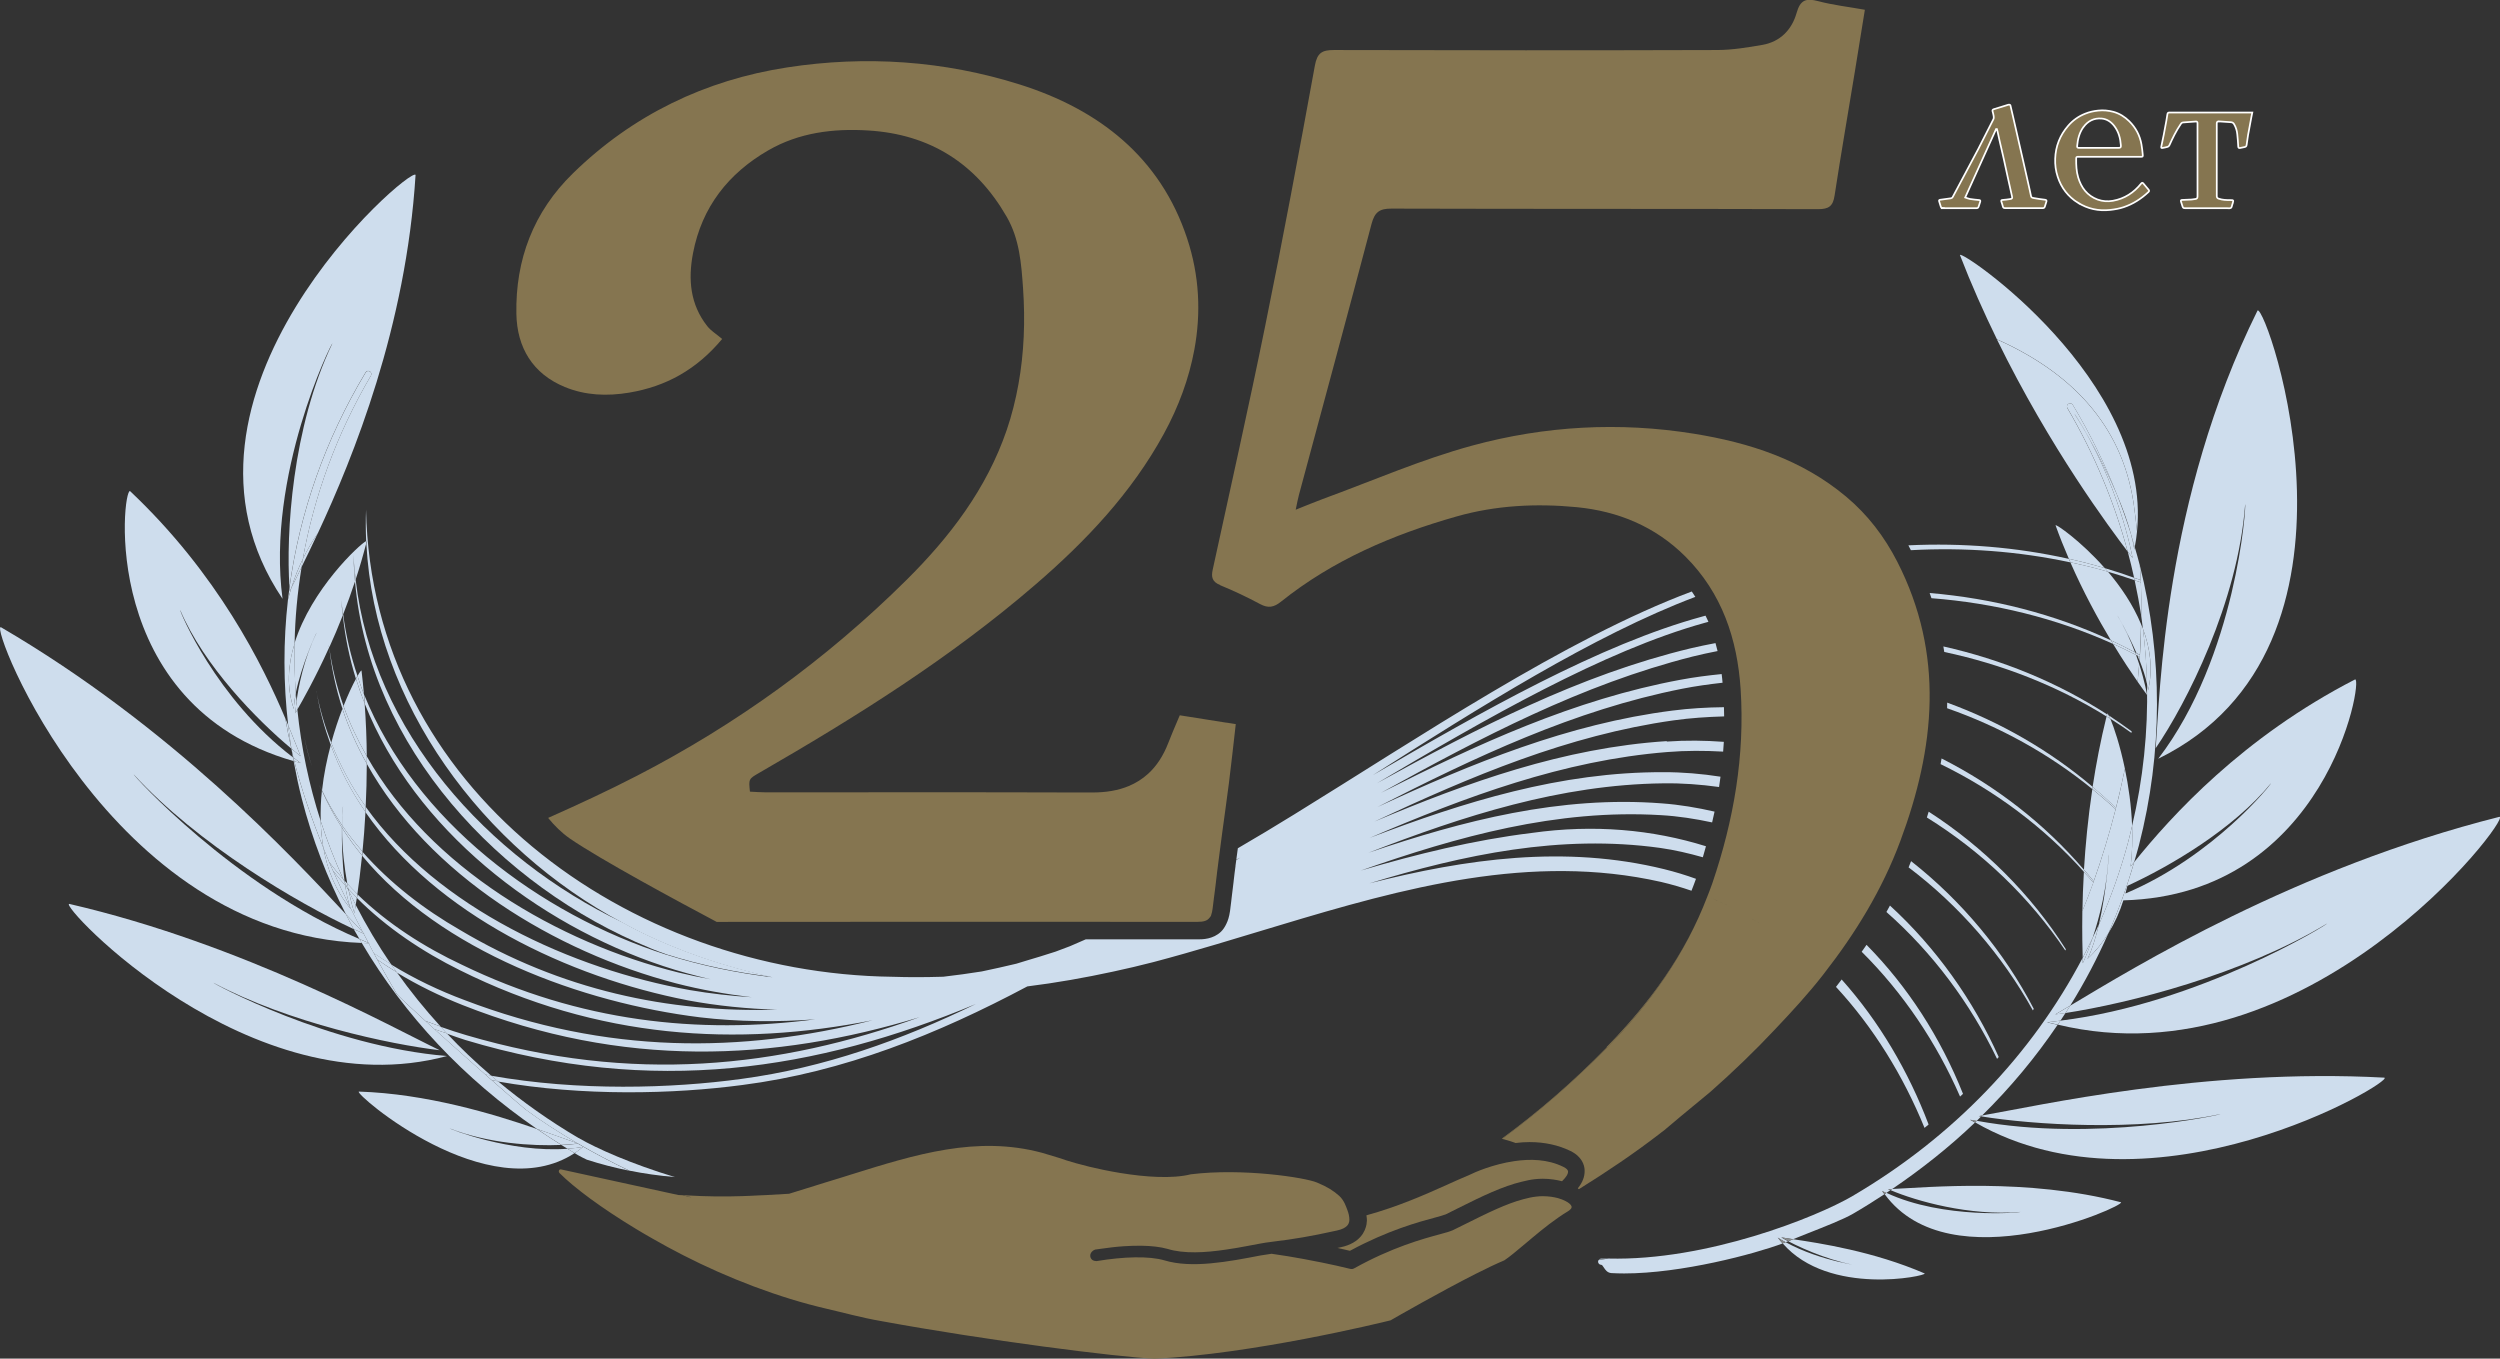<?xml version="1.0" encoding="UTF-8"?>
<svg id="_Слой_2" data-name="Слой 2" xmlns="http://www.w3.org/2000/svg" viewBox="0 0 360.83 196.09">
  <rect x="0" y="0" width="360.83" height="196.09" fill="#333333" stroke="none"/>
  <defs>
    <style>
      .cls-1 {
        stroke: #fff;
        stroke-miterlimit: 10;
        stroke-width: .25px;
      }

      .cls-1, .cls-2 {
        fill: #857550;
      }

      .cls-3 {
        fill: #898c8e;
      }

      .cls-4 {
        fill: #97a3ae;
      }

      .cls-5 {
        fill: #cedded;
      }

      .cls-6 {
        fill: #857550;
      }
    </style>
  </defs>
  <g id="_Слой_2-2" data-name=" Слой 2">
    <g>
      <path class="cls-5" d="M81.01,165.25c.3.19.6.37.9.55.76-.06,1.52-.14,2.26-.28-.4.33-.81.63-1.23.91.17.1.32.2.49.3.35.2.78.42,1.27.65,1.99.64,4.03,1.17,6.11,1.59-2.55-1.22-5.02-2.52-7.39-3.9-.67.09-1.5.15-2.41.19Z"/>
      <path class="cls-5" d="M42.28,109.3s.05.04.08.06c-.1-.39-.19-.78-.28-1.17.06.37.13.74.2,1.12Z"/>
      <path class="cls-5" d="M75.89,160.17c-.28-.21-2.3-1.96-4.9-4.25-.31-.27-.62-.55-.94-.83-2.36-2.09-5.05-4.48-7.37-6.57-.45-.4-.88-.79-1.29-1.17-2.29-2.08-3.99-3.67-4.15-3.94-.98-1.66-1.91-3.3-2.8-4.92-.18-.32-.33-.62-.5-.94-.26-.48-.48-.93-.73-1.41-.34,0-.66-.04-1-.05,6.19,10.48,14.75,19.61,25.27,26.84,2.64.91,4.7,1.7,5.91,2.1-2.61-1.52-5.13-3.13-7.5-4.87Z"/>
      <path class="cls-5" d="M51.05,134.1c.27.48.55.96.83,1.43.43.18.86.38,1.3.56-.24-.45-.46-.89-.7-1.34-.45-.2-.93-.41-1.43-.65Z"/>
      <path class="cls-5" d="M50.55,130.99c.02.05.03.11.05.17-2.17-2.6-3.35-5.62-3.92-8.77-1.78-4.38-3.2-8.56-4.2-12.51-.03,0-.07-.02-.1-.03.34,1.82.71,3.63,1.18,5.44,1.5,5.82,3.65,11.39,6.37,16.67.99,1.06,1.81,1.94,2.48,2.64-.63-1.21-1.27-2.43-1.85-3.61Z"/>
      <path class="cls-5" d="M41.82,85.32c-.01-.17-.02-.37-.03-.56-.08.6-.16,1.21-.23,1.81.15-.59.32-1.17.5-1.74-.08.16-.17.35-.24.49Z"/>
      <path class="cls-4" d="M99.05,172.51c-.18-.01-.35,0-.54-.02h0c.19.01.36.01.54.02h0Z"/>
      <path class="cls-2" d="M99.06,172.52c-.18-.01-.36-.01-.54-.02.42.11.86.22,1.3.33-.26-.1-.5-.21-.76-.31Z"/>
      <path class="cls-5" d="M57.27,140.33c-.96-.58-1.91-1.19-2.83-1.84.89,1.62,1.83,3.26,2.8,4.92.16.27,1.85,1.85,4.15,3.94.73.28,1.46.54,2.19.8-2.28-2.5-4.38-5.11-6.31-7.82Z"/>
      <path class="cls-5" d="M64.49,149.15c-.6-.21-1.2-.39-1.81-.62,2.32,2.09,5.01,4.48,7.37,6.57.27.05.55.08.82.13-2.25-1.93-4.39-3.96-6.38-6.08Z"/>
      <path class="cls-5" d="M41.6,104.68c.8,1.94,1.39,3.49,1.79,4.47-.4-.31-.87-.71-1.33-1.09,0,.04.01.08.02.12.09.39.18.78.28,1.17.35.26.69.54,1.05.79-.32-.08-.61-.18-.93-.27,1.01,3.95,2.42,8.12,4.2,12.51-.23-1.28-.36-2.57-.39-3.87-1.69-5.23-2.81-10.62-3.37-16.08-.17.3-.28.49-.29.53,0,0,.04-.67.18-1.73-.03-.39-.08-.78-.11-1.16-.16.8-.27,1.58-.29,2.26-1.1-3.18-.83-6.42.11-9.46.07-3.67.41-7.34,1.01-11.01-.59,1.19-1.07,2.17-1.47,2.98-.18.57-.35,1.15-.5,1.74-.68,6-.67,12.07.04,18.11Z"/>
      <path class="cls-5" d="M51.34,130.6c-.11.71-.19,1.16-.18,1.23,0,.02-.4-1.22-.82-3.22-.08-.17-.15-.33-.23-.5-.1-.11-.2-.21-.29-.32.18,1.17.41,2.26.73,3.2.58,1.18,1.22,2.4,1.85,3.61.06.06.13.14.19.2-.04-.02-.08-.03-.11-.05.23.45.46.89.7,1.34.05.02.11.05.16.07-.04,0-.08,0-.13,0,.25.47.47.93.73,1.41.81.57,1.66,1.1,2.51,1.62-1.89-2.76-3.59-5.63-5.1-8.57Z"/>
      <path class="cls-5" d="M308.1,83.75c-.03-.12-.05-.24-.08-.36-1.4-.51-2.81-.97-4.23-1.39.15.17.31.34.46.52,1.3.38,2.58.79,3.85,1.23Z"/>
      <path class="cls-5" d="M298.82,81.17c-.08-.17-.15-.34-.23-.51-7.55-1.69-15.36-2.32-23.15-1.95l.36.7c7.74-.42,15.5.15,23.02,1.76Z"/>
      <path class="cls-5" d="M70.05,155.09c.32.28.63.56.94.83.29.05.58.09.87.14-.33-.28-.67-.55-.99-.84-.27-.05-.55-.08-.82-.13Z"/>
      <path class="cls-5" d="M63.58,148.16c-.73-.26-1.46-.52-2.19-.8.41.37.84.76,1.29,1.17.6.23,1.2.41,1.81.62-.31-.33-.61-.66-.91-.99Z"/>
      <path class="cls-5" d="M304.67,92.42c-8.2-3.81-17.09-6.06-26.16-6.83.09.25.18.5.26.75,9.06.7,17.96,2.87,26.2,6.59-.1-.16-.2-.34-.3-.5Z"/>
      <path class="cls-5" d="M308.37,94.27c-.07-.04-.14-.07-.21-.11.05.12.1.26.15.38.07.04.15.07.22.11-.05-.13-.11-.25-.16-.38Z"/>
      <path class="cls-5" d="M304.11,103.1c-7.19-4.65-15.23-7.91-23.62-9.8.04.27.09.53.13.8,8.28,1.76,16.25,4.85,23.42,9.31.03-.1.05-.2.07-.31Z"/>
      <path class="cls-5" d="M307.63,105.79c.01-.08.03-.15.04-.23-1.08-.8-2.18-1.56-3.3-2.3.06.12.14.28.23.48,1.03.65,2.05,1.34,3.04,2.05Z"/>
      <path class="cls-5" d="M56.45,139.17c-.85-.52-1.69-1.05-2.51-1.62.17.32.33.62.5.94.92.64,1.86,1.25,2.83,1.84-.27-.39-.55-.77-.82-1.16Z"/>
      <path class="cls-5" d="M50.13,127.52c-.13-.14-.27-.28-.41-.43.01.09.02.18.04.27.12.25.23.5.35.75.05.06.11.11.16.17-.05-.24-.1-.5-.14-.76Z"/>
      <path class="cls-5" d="M49.82,127.79c.1.11.19.21.29.32-.12-.25-.23-.5-.35-.75.02.14.04.29.06.43Z"/>
      <path class="cls-5" d="M302.04,113.57c-6.2-5.26-13.34-9.36-21-12.16,0,.27,0,.54-.01.81,7.6,2.66,14.72,6.58,20.96,11.67.02-.11.03-.21.05-.32Z"/>
      <path class="cls-5" d="M49.38,119.13s-.01-.02-.02-.03c0,.12,0,.24,0,.36,0,.01.01.02.02.04,0-.12,0-.24,0-.37Z"/>
      <path class="cls-5" d="M46.06,113.26c.12.3.28.57.41.86,0-.01,0-.03,0-.04-.13-.28-.29-.54-.41-.82Z"/>
      <path class="cls-5" d="M300.77,125.84c0-.1,0-.2.02-.3-5.7-6.66-12.74-12.11-20.56-16.07-.05.27-.09.55-.14.82,7.81,3.8,14.89,9.07,20.69,15.55Z"/>
      <path class="cls-5" d="M45.04,110.64c-.46-1.41-.84-2.86-1.13-4.36.27,1.5.65,2.95,1.13,4.36Z"/>
      <path class="cls-5" d="M45.69,99.73c.41,2.72,1.14,5.3,2.04,7.78.03-.11.05-.21.08-.32-.92-2.38-1.68-4.85-2.13-7.46Z"/>
      <path class="cls-5" d="M298.09,137.19c.03-.06.06-.12.08-.18-5.05-7.96-11.88-14.75-19.8-19.86-.08.28-.17.56-.26.84,7.9,4.91,14.79,11.47,19.98,19.2Z"/>
      <path class="cls-5" d="M47.52,93.45s0,0,0,.01c.34,3.06.98,6.02,1.91,8.84.05-.13.1-.27.15-.4-.96-2.7-1.65-5.52-2.06-8.45Z"/>
      <path class="cls-5" d="M293.41,145.83c.04-.07.09-.15.13-.22-4.28-8.24-10.39-15.57-17.71-21.32-.12.3-.24.6-.36.9,7.32,5.53,13.49,12.63,17.94,20.65Z"/>
      <path class="cls-5" d="M51.6,97.56c-.97-2.86-1.66-5.82-2.07-8.88-.02.04-.03.08-.05.12.33,3.16.97,6.22,1.89,9.18.07-.14.16-.31.22-.42Z"/>
      <path class="cls-5" d="M288.24,152.83c.08-.09.16-.18.24-.27-3.68-8.22-9.05-15.77-15.7-21.86-.17.31-.34.62-.51.93,6.66,5.87,12.12,13.19,15.97,21.2Z"/>
      <path class="cls-5" d="M283.33,157.89c-3.27-8.21-8.02-15.53-13.93-21.52-.22.33-.47.67-.7,1,5.98,5.93,10.81,13.13,14.2,20.9.14-.13.28-.26.42-.39Z"/>
      <path class="cls-5" d="M93.78,136.83c.81.34,1.64.63,2.46.93,5,1.57,10.08,2.61,15.2,3.23-6.78-1.47-13.39-3.67-19.6-6.79-.67-.33-1.32-.71-1.98-1.06-19.52-9.28-36.04-27.64-38.53-49.49-.03.09-.06.18-.09.27,2.05,23.82,20.87,44.05,42.54,52.89Z"/>
      <path class="cls-5" d="M278.36,162.3c-2.91-7.68-7.14-14.88-12.55-20.93-.27.36-.54.71-.82,1.07,5.42,5.85,9.72,12.85,12.78,20.35.2-.16.4-.33.59-.49Z"/>
      <path class="cls-1" d="M299.9,29.25c1.42.9,2.99,1.23,4.66,1.05.66-.07,1.33-.19,1.96-.4,1.34-.45,2.51-1.2,3.55-2.17.15-.13.15-.22.03-.36-.25-.29-.5-.58-.74-.88-.12-.14-.19-.15-.32,0-1.06,1.32-2.39,2.19-4.07,2.49-.77.14-1.51.08-2.23-.18-1.49-.56-2.35-1.71-2.79-3.19-.26-.87-.3-1.77-.29-2.67,0-.29.03-.31.33-.31h.01c1.5,0,2.99,0,4.48,0h4.5c.3,0,.31,0,.29-.29-.05-.5-.1-1.01-.19-1.51-.23-1.29-.82-2.4-1.76-3.33-.65-.64-1.41-1.12-2.29-1.36-.72-.19-1.45-.26-2.19-.18-.65.07-1.27.2-1.88.45-.96.38-1.78.96-2.46,1.75-1.18,1.36-1.81,2.95-1.87,4.75-.03.88.08,1.75.36,2.59.52,1.62,1.5,2.87,2.92,3.77ZM300.71,18.34h0c.64-.88,1.52-1.32,2.62-1.23.77.07,1.36.47,1.83,1.08.63.82.88,1.78.95,2.79.02.29-.04.36-.33.36h-5.73c-.22,0-.27-.06-.25-.28.08-.98.32-1.91.9-2.72Z"/>
      <path class="cls-1" d="M280.38,30.05h4.89c.18,0,.26-.08.31-.23.07-.23.14-.45.22-.68.06-.21.03-.25-.19-.27-.42-.04-.86-.08-1.28-.15-.22-.03-.42-.13-.69-.22,1.5-3.33,2.98-6.6,4.46-9.87h.11c.03.14.08.26.11.38.09.4.17.8.26,1.2.2.88.4,1.77.61,2.65.19.88.39,1.78.58,2.66.21.95.42,1.89.63,2.83.06.27.02.33-.26.38-.36.06-.73.1-1.1.13-.19.01-.24.08-.18.24.07.23.16.45.21.68.04.2.13.26.33.26h5.43c.18,0,.26-.07.31-.23.07-.24.15-.47.22-.7.06-.18,0-.25-.19-.28-.54-.06-1.09-.15-1.62-.24-.36-.06-.38-.11-.45-.48-.04-.24-.1-.47-.15-.7-.17-.72-.33-1.45-.49-2.18-.16-.7-.32-1.41-.48-2.12-.17-.72-.33-1.46-.5-2.18-.17-.72-.33-1.44-.49-2.16l-.48-2.09c-.11-.49-.22-.97-.34-1.46-.01-.06-.1-.11-.17-.12-.08,0-.17.03-.24.05-.66.2-1.32.42-1.98.61-.19.06-.23.15-.19.31.06.22.13.45.16.68.02.15.03.33-.04.46-.72,1.44-1.45,2.88-2.19,4.31-1.22,2.32-2.46,4.63-3.69,6.93-.04.08-.15.16-.24.17-.51.08-1.02.15-1.53.21-.17.02-.23.07-.18.23.08.26.17.52.24.77.04.15.13.19.29.19Z"/>
      <path class="cls-1" d="M312.09,21.36c.26-.05.53-.09.79-.17.09-.03.19-.13.23-.22.47-1.04.97-2.07,1.62-3.03.09-.14.19-.26.38-.27.6-.04,1.2-.08,1.8-.13.21-.02.26.07.26.26v10.56c0,.23-.09.33-.29.36-.19.03-.38.06-.57.08-.45.03-.91.05-1.36.06-.15,0-.22.06-.17.22.08.24.16.48.23.72.06.19.15.26.36.25,2.01,0,4.02,0,6.04,0,.2,0,.44.05.58-.04.13-.08.14-.33.2-.49.02-.06.04-.11.06-.17.13-.47.13-.47-.36-.47-.57,0-1.13-.01-1.68-.21-.19-.07-.26-.17-.26-.38v-10.47c0-.22.08-.29.28-.28v-.02c.58.04,1.18.08,1.77.12.22.01.36.12.46.3.26.44.4.92.45,1.42.07.58.1,1.18.14,1.78.01.19.08.26.27.22.21-.04.42-.09.63-.13.18-.03.29-.11.31-.31.06-.47.13-.93.2-1.39.16-.88.33-1.77.49-2.65.03-.2.08-.4.13-.64h-11.95c-.18,0-.27.05-.3.23-.04.31-.1.63-.15.93-.13.68-.25,1.36-.38,2.04-.11.58-.24,1.16-.36,1.74-.03.15.02.21.17.18Z"/>
      <path class="cls-5" d="M295.52,147.54c.63-.06,1.25-.15,1.87-.23.24-.37.49-.73.73-1.11-.52.08-1.02.15-1.48.21.6-.34,1.35-.79,2.17-1.28,2.08-3.35,3.91-6.83,5.5-10.44-.83,1.34-1.81,2.59-3.03,3.71.68-1.34,1.22-3.11,1.65-4.95-.28.63-.59,1.26-.89,1.89-.77,2.3-1.43,3.71-1.43,3.69,0-.05,0-.34-.01-.8-7.35,14.01-18.74,25.9-33.21,34.39-5.2,3.05-21.04,9.39-35.23,9.03-.47.07-.93.13-1.41.2-.05.07-.1.13-.1.22-.01.25.18.47.43.48.14,0,.21.09.4.39.2.31.5.78,1.12.81.59.03,1.2.05,1.81.05,8.29,0,18.78-2.8,22.88-4.33-.24-.28-.49-.53-.71-.84.37.24.76.46,1.14.67.12-.05.26-.1.37-.15,0,0,0,0,0,0-.38-.2-.72-.38-1.01-.56.42.07,1.01.16,1.71.27.68-.28,1.42-.57,2.23-.89,2.35-.93,5.02-1.97,6.42-2.78,1.55-.9,3.06-1.85,4.54-2.82-.11-.16-.24-.3-.35-.46.2.1.41.19.61.28.2-.13.39-.26.58-.39-.1-.04-.24-.09-.33-.14.17,0,.38-.02.57-.02,4.31-2.92,8.33-6.12,11.99-9.62-.24-.14-.48-.26-.72-.4.32.06.64.11.96.17.22-.21.42-.43.64-.64-.1-.02-.22-.03-.32-.05.13-.02.31-.05.45-.08,4.1-4.04,7.75-8.42,10.92-13.11-.5-.12-.99-.21-1.49-.35Z"/>
      <path class="cls-5" d="M309,84.05c.06,1.63.07,3.26.05,4.87.09.61.16,1.21.24,1.82,1.05,2.8,1.48,5.82.75,8.9-.04-.29-.09-.6-.16-.91.16,6.83-.55,13.7-2.15,20.46.07,1.92.02,3.9-.21,5.86.16-.2.34-.42.51-.63.23-.81.48-1.61.69-2.43,3.45-13.4,3.44-27.21.12-40.41.04.71.11,1.43.14,2.14,0,.11.02.22.02.32Z"/>
      <path class="cls-5" d="M308.05,79.32c-.11-.72-.29-1.5-.5-2.29-.6-1.92-1.29-3.82-2.03-5.7-2.55-5.97-6.02-11.63-6.12-11.6,6.44,9.84,8.44,20.87,8.4,20.82-.03-.07-.29-.4-.71-.97.34,1.26.65,2.53.93,3.81.32.12.64.21.96.33-.03-.71-.1-1.43-.14-2.14-.22-.88-.48-1.76-.73-2.63-.02.12-.03.24-.06.37Z"/>
      <path class="cls-5" d="M309.05,88.93c.02-1.62,0-3.24-.05-4.87-.3-.11-.6-.19-.9-.3.37,1.72.69,3.44.95,5.17Z"/>
      <path class="cls-5" d="M309,84.05c0-.11-.01-.22-.02-.32-.32-.12-.64-.22-.96-.33.03.12.05.24.08.36.3.1.6.19.9.3Z"/>
      <path class="cls-2" d="M176.42,120.31c-.18,1.28-.33,2.56-.5,3.84h0c.17-1.28.32-2.56.5-3.84Z"/>
      <path class="cls-2" d="M170.29,103.24c.45.07.89.14,1.33.21-.44-.07-.89-.14-1.33-.21h0Z"/>
      <path class="cls-2" d="M177.02,104.31c.46.07.9.14,1.37.22-.17,1.47-.33,2.9-.49,4.32.16-1.42.32-2.85.49-4.32-.47-.08-.91-.14-1.37-.22Z"/>
      <path class="cls-2" d="M175.86,124.7c.02-.18.04-.37.07-.55h0c-.02.18-.05.37-.07.55,0,0,0,0,0,0Z"/>
      <path class="cls-2" d="M175.86,124.7s0,0,0,0c-.03.24-.06.47-.09.71,0,0,0,0,0,0,.03-.24.06-.47.09-.71Z"/>
      <path class="cls-2" d="M175.71,125.86c.02-.15.04-.3.06-.45,0,0,0,0,0,0-.02.15-.04.3-.06.45,0,0,0,0,0,0Z"/>
      <path class="cls-2" d="M177.02,104.31c-1.84-.29-3.63-.58-5.41-.86-.44-.07-.89-.14-1.33-.21-.1.23-.19.45-.29.68-.48,1.14-.95,2.21-1.36,3.29-.73,1.89-1.71,3.38-2.94,4.49-.82.74-1.74,1.32-2.77,1.75-1.54.64-3.31.94-5.31.93h-.04c-.68,0-1.37,0-2.05,0-15-.05-30.01-.02-45.01-.02-.77,0-1.53-.07-2.27-.1-.19-1.82-.2-1.83,1.33-2.71,13.97-8.06,27.62-16.6,39.88-27.18,7.3-6.29,13.87-13.23,18.52-21.74,2.15-3.93,3.64-8,4.41-12.15.97-5.25.76-10.63-1.04-16.07-3.86-11.7-12.72-18.61-24.17-22.22-10.95-3.45-22.26-4.2-33.56-2.46-11.82,1.82-22.28,6.85-30.92,15.29-5.69,5.55-8.31,12.45-8.16,20.29.09,4.82,2.33,8.63,7,10.55,2.97,1.22,6.1,1.34,9.27.81,5.33-.89,9.75-3.33,13.43-7.75-.8-.68-1.61-1.16-2.16-1.86-2.46-3.13-2.77-6.73-2.05-10.5,1.27-6.68,5.12-11.55,10.88-14.87,4.42-2.55,9.36-3.17,14.4-2.86,8.92.54,15.57,4.75,20.01,12.48,1.84,3.2,2.1,6.75,2.35,10.33.32,4.67.15,9.3-.67,13.83-.4,2.21-.94,4.4-1.68,6.57-2.9,8.5-8.23,15.48-14.52,21.71-11.48,11.38-24.47,20.79-38.82,28.2-4.21,2.18-8.53,4.17-12.86,6.1.94,1.15,1.98,2.17,3.1,2.95,4.37,3.02,15.67,9.11,21.23,12.06,12.05,0,24.11-.02,36.16-.02,2.02,0,4.03,0,6.05,0,5.36,0,10.72,0,16.09.01.02,0,.04,0,.05,0h.12c.06,0,.12,0,.18,0,.23,0,.46,0,.69,0,.39,0,.78,0,1.16,0,.1,0,.2,0,.3,0,.1,0,.2,0,.29,0,.16,0,.32,0,.48,0,.3,0,.59,0,.89,0,.08,0,.16,0,.25,0,.27,0,.55,0,.82,0,.7,0,1.41,0,2.11,0h0c1.01,0,2.01,0,3.02,0,.19,0,.37,0,.56,0,.07,0,.13,0,.2,0h0c.85,0,1.38-.14,1.72-.6.07-.1.16-.16.21-.29.01-.03.02-.09.03-.13.08-.23.15-.49.19-.83,0-.06.01-.11.02-.17.02-.15.04-.3.06-.45.03-.3.08-.6.11-.91.01-.1.03-.2.04-.3.04-.33.08-.67.13-1,0-.03,0-.06.01-.09.04-.32.08-.64.12-.97,0-.01,0-.02,0-.03.03-.25.06-.5.09-.75.01-.08.02-.16.03-.25.02-.15.04-.29.05-.44,0,0,0,0,0,0,.02-.15.04-.3.06-.45.03-.24.06-.47.09-.71.02-.18.04-.37.07-.55.17-1.28.32-2.56.5-3.84.33-2.42.67-4.83.98-7.25.18-1.4.34-2.8.5-4.21.16-1.42.32-2.85.49-4.32-.47-.08-.91-.14-1.37-.22Z"/>
      <path class="cls-5" d="M307.94,72.57c.21,1.38.35,2.75.5,4.13,2.2-21.89-25.52-40.81-25.56-39.89,1.65,4.27,3.47,8.33,5.34,12.16,10.62,4.74,17.98,12.24,19.72,23.6Z"/>
      <path class="cls-5" d="M298.39,58.9c-.13-.22-.06-.5.16-.62.22-.13.5-.06.62.16,2.51,4.17,4.61,8.48,6.35,12.9.83,1.93,1.54,3.89,2.03,5.7.2.64.38,1.28.56,1.93.15-.75.26-1.5.33-2.25-.15-1.38-.29-2.75-.5-4.13-1.74-11.36-9.1-18.86-19.72-23.6,7.7,15.76,16.37,27.31,18.87,30.62-1.93-7.13-4.82-14.09-8.7-20.69Z"/>
      <path class="cls-5" d="M299.4,59.73c.1-.04,3.57,5.63,6.12,11.6-1.74-4.41-3.84-8.73-6.35-12.9-.13-.21-.41-.28-.62-.16-.22.13-.29.41-.16.62,3.88,6.6,6.77,13.56,8.7,20.69.42.56.68.9.71.97.04.05-1.96-10.99-8.4-20.82Z"/>
      <path class="cls-5" d="M308.11,78.95c-.18-.64-.36-1.29-.56-1.93.21.8.39,1.57.5,2.29.03-.12.04-.24.06-.37Z"/>
      <path class="cls-5" d="M324.05,72.75c.19-.03-1.25,22.02-12.55,36.76,32.93-16.14,15.68-65.47,14.34-64.7-13.54,27.3-14.1,55.51-14.7,63.17,4.38-6.39,11.88-21.02,12.91-35.22Z"/>
      <path class="cls-5" d="M306.47,129.95c29.35-.78,34.66-32.01,33.45-31.89-16.24,8.35-26.49,19.68-31.89,26.37-1.02,3.52-2.26,6.95-3.72,10.27.92-1.49,1.64-3.09,2.16-4.75ZM307.04,127.86c6.13-2.81,15.33-8.19,20.74-14.82.14.02-8.21,10.53-21.01,15.92.1-.37.2-.73.28-1.1Z"/>
      <path class="cls-5" d="M307.73,119.2c-.11-2.97-.53-5.8-1.04-8.25-.39,1.92-.81,3.82-1.29,5.67-.02.07-.03.13-.05.2-.93,3.62-1.99,7.1-3.16,10.4-.02.06-.04.12-.06.17-.5,1.41-1.04,2.76-1.58,4.1-.05,3.22.02,5.59.05,6.74.5-.95.98-1.91,1.44-2.88.97-2.93,2.12-7.31,2.29-12.04.08.02-.28,5.36-1.4,10.15,1.71-3.84,3.13-7.82,4.23-11.92.21-.78.38-1.56.57-2.34Z"/>
      <path class="cls-5" d="M305.36,116.81c-1.09-1.02-2.22-1.98-3.37-2.92-.63,4.23-1,8.18-1.21,11.64.47.55.96,1.1,1.41,1.67,1.17-3.3,2.24-6.77,3.16-10.4Z"/>
      <path class="cls-5" d="M300.77,125.84c-.12,2.08-.18,3.97-.21,5.65.54-1.34,1.07-2.69,1.58-4.1-.44-.53-.91-1.03-1.37-1.54Z"/>
      <path class="cls-5" d="M306.69,110.94c-.7-3.36-1.58-5.98-2.1-7.2-.18-.11-.37-.22-.55-.33-.86,3.48-1.51,6.89-2.01,10.16,1.15.98,2.29,1.98,3.37,3.05.47-1.85.9-3.75,1.29-5.67Z"/>
      <path class="cls-5" d="M304.14,102.98s-.02.08-.03.13c.08.05.17.1.25.16-.11-.2-.19-.32-.22-.28Z"/>
      <path class="cls-5" d="M304.36,103.26c-.08-.05-.17-.1-.25-.16-.03.1-.05.2-.07.31.18.11.37.22.55.33-.09-.2-.16-.36-.23-.48Z"/>
      <path class="cls-5" d="M305.41,116.61c-1.09-1.06-2.22-2.07-3.37-3.05-.02.11-.03.22-.05.32,1.15.94,2.28,1.9,3.37,2.92.02-.07.03-.13.05-.2Z"/>
      <path class="cls-5" d="M302.19,127.21c-.45-.57-.94-1.12-1.41-1.67,0,.1-.01.2-.02.3.46.51.92,1.01,1.37,1.54.02-.06.04-.12.06-.17Z"/>
      <path class="cls-5" d="M300.62,139.03s.66-1.39,1.43-3.69c-.46.97-.94,1.93-1.44,2.88.01.46.02.75.01.8Z"/>
      <path class="cls-5" d="M307.73,119.2c-.18.78-.36,1.56-.57,2.34-1.1,4.1-2.52,8.08-4.23,11.92-.43,1.84-.97,3.61-1.65,4.95,1.21-1.12,2.2-2.38,3.03-3.71,1.46-3.33,2.7-6.76,3.72-10.27-.17.21-.35.43-.51.63.24-1.96.29-3.94.21-5.86Z"/>
      <path class="cls-5" d="M335.89,133.28c.18.07-18.49,11.59-38.5,14.03-.13.19-.25.39-.38.58,36.07,8.67,65.51-29.9,63.75-30-29.47,7.42-52.68,21.72-61.95,27.25-.22.36-.46.71-.69,1.07,9.04-1.38,25.64-5.55,37.77-12.93Z"/>
      <path class="cls-5" d="M295.52,147.54c.5.14.99.23,1.49.35.13-.19.26-.39.38-.58-.62.08-1.24.17-1.87.23Z"/>
      <path class="cls-5" d="M298.12,146.21c.23-.36.47-.71.69-1.07-.82.49-1.57.94-2.17,1.28.46-.06.97-.13,1.48-.21Z"/>
      <path class="cls-5" d="M320.47,160.8c.14.09-18.31,4.08-35.15.97-.08.08-.16.16-.24.23,25.72,14.78,60.56-5.98,59.07-6.46-25.96-1.42-50.25,4.12-58.07,5.46-.04.04-.09.09-.13.13,7.32,1.19,22.4,2.24,34.51-.33Z"/>
      <path class="cls-3" d="M285.96,161.13s.09-.09.13-.13c-.14.02-.32.06-.45.08.1.02.22.03.32.05Z"/>
      <path class="cls-3" d="M285.32,161.77c-.32-.06-.64-.1-.96-.17.24.14.48.26.72.4.08-.08.16-.16.24-.23Z"/>
      <path class="cls-5" d="M291.59,174.93c.05.08-11.11,1.08-19.31-2.76-.09.06-.18.12-.27.18,9.49,12.98,34.77,1.68,34.12,1.18-13.43-3.54-28.05-2.14-33.03-1.92-.08.05-.16.11-.24.16,3.69,1.58,11.44,3.77,18.73,3.15Z"/>
      <path class="cls-3" d="M271.66,171.89c.11.16.23.31.35.46.09-.06.18-.12.27-.18-.2-.1-.41-.18-.61-.28Z"/>
      <path class="cls-3" d="M272.85,171.78c.08-.05.16-.11.24-.16-.2,0-.41.02-.57.02.1.04.23.09.33.14Z"/>
      <path class="cls-5" d="M268.95,182.78s-6.13-.69-11.22-3.49c-.14.05-.27.11-.43.17,6.68,7.71,20.91,4.68,20.49,4.34-7.38-3.19-15.13-4.37-18.98-4.94-.24.1-.5.2-.71.29,2.54,1.33,6.86,3.14,10.84,3.64Z"/>
      <path class="cls-3" d="M256.59,178.62c.22.31.47.56.71.84.16-.06.29-.11.43-.17-.39-.21-.77-.44-1.14-.67Z"/>
      <path class="cls-3" d="M258.11,179.14c.21-.09.47-.19.71-.29-.71-.11-1.3-.19-1.71-.27.29.17.63.36,1.01.56Z"/>
      <path class="cls-5" d="M308.86,94.52c0,.09,0,.19-.02.28-.01.17-.03.34-.04.51.46,1.17.86,2.35,1.09,3.42-.06-2.67-.26-5.34-.59-7.99-.08-.22-.17-.44-.26-.65-.03,1.48-.08,2.96-.17,4.43Z"/>
      <path class="cls-5" d="M308.75,95.85c-.06.85-.14,1.7-.22,2.55.81,1.17,1.32,1.85,1.36,1.92.01.02-.3-1.87-1.14-4.47Z"/>
      <path class="cls-5" d="M296.68,75.82c.6,1.67,1.25,3.28,1.92,4.83,1.75.39,3.48.84,5.19,1.35-3.5-3.96-7.09-6.42-7.11-6.18Z"/>
      <path class="cls-5" d="M308.52,94.65c.09.22.19.44.27.67.01-.17.03-.34.04-.51-.1-.06-.21-.1-.32-.16Z"/>
      <path class="cls-5" d="M308.31,94.54c-1.1-.57-2.21-1.11-3.34-1.62,1.42,2.34,2.68,4.21,3.56,5.48.08-.85.16-1.7.22-2.55-.14-.42-.28-.85-.45-1.31Z"/>
      <path class="cls-5" d="M305.51,88.7c.05-.02,1.57,2.59,2.85,5.56.16.09.33.16.49.25.09-1.47.14-2.95.17-4.43-1.17-2.82-2.93-5.4-4.78-7.57-1.79-.52-3.6-.96-5.43-1.36,1.91,4.35,4,8.17,5.85,11.26,1.18.55,2.34,1.13,3.49,1.74-.65-1.73-1.5-3.62-2.64-5.46Z"/>
      <path class="cls-5" d="M303.79,82c-1.71-.51-3.45-.96-5.19-1.35.07.17.15.34.23.51,1.82.39,3.64.84,5.43,1.36-.15-.18-.31-.35-.46-.52Z"/>
      <path class="cls-5" d="M308.84,94.81c0-.09.01-.19.02-.28-.16-.09-.33-.16-.49-.25.05.13.11.25.16.38.1.05.21.1.32.16Z"/>
      <path class="cls-5" d="M308.16,94.16c-1.15-.61-2.31-1.19-3.49-1.74.1.17.2.34.3.5,1.13.51,2.24,1.05,3.34,1.62-.04-.12-.1-.25-.15-.38Z"/>
      <path class="cls-5" d="M310.04,99.64c.73-3.08.29-6.1-.75-8.9.33,2.65.53,5.32.59,7.99.07.31.12.62.16.91Z"/>
      <path class="cls-5" d="M47.47,93.18c.01.09.04.18.05.27.65-1.43,1.31-2.98,1.96-4.65-.08-.73-.19-1.44-.23-2.18.06.69.19,1.37.28,2.05.59-1.5,1.16-3.09,1.71-4.75-.11-1.28-.2-2.56-.22-3.86.05,1.21.17,2.4.31,3.59.55-1.67,1.06-3.41,1.52-5.2,0-.11-.02-.22-.03-.34-.9.45-7.89,6.9-10.31,14.73-.05,2.41,0,4.81.18,7.2.79-3.93,2.94-8.73,3.01-8.71-1.86,3.8-2.6,7.7-2.9,9.88.04.4.07.8.11,1.21.69-1.2,2.54-4.43,4.59-8.96-.01-.1-.04-.19-.05-.29Z"/>
      <path class="cls-5" d="M42.52,92.86c-.94,3.04-1.2,6.29-.11,9.46.02-.68.12-1.46.29-2.26-.17-2.39-.23-4.8-.18-7.2Z"/>
      <path class="cls-5" d="M42.63,102.96s.12-.23.29-.53c-.04-.4-.08-.8-.11-1.21-.14,1.06-.19,1.74-.18,1.73Z"/>
      <path class="cls-5" d="M47.47,93.18c.01.1.03.19.05.29,0,0,0,0,0-.01-.01-.09-.04-.18-.05-.27Z"/>
      <path class="cls-5" d="M49.25,86.63c.04.74.16,1.45.23,2.18.02-.04.03-.08.05-.12-.09-.69-.22-1.36-.28-2.05Z"/>
      <path class="cls-5" d="M51.03,80.08c.01,1.3.11,2.58.22,3.86.03-.09.06-.18.09-.27-.14-1.19-.26-2.38-.31-3.59Z"/>
      <path class="cls-5" d="M52.95,78.09s-.07.01-.13.04c0,.11.02.22.03.34.03-.13.07-.25.1-.38Z"/>
      <path class="cls-5" d="M47.5,124.4c-.29-.68-.55-1.34-.82-2.01.57,3.15,1.75,6.17,3.92,8.77-.02-.05-.03-.11-.05-.17-.89-1.81-1.73-3.6-2.5-5.34-.18-.42-.37-.84-.55-1.25Z"/>
      <path class="cls-5" d="M51.58,129.04c.2-1.41.45-3.28.68-5.56-1.05-1.27-2-2.6-2.89-3.98,0,3.06.36,5.86.75,8.02.47.51.95,1.03,1.45,1.52Z"/>
      <path class="cls-5" d="M52.18,96.79c-.04-.07-.26.21-.58.78.3.89.58,1.78.93,2.65-.1-1.13-.21-2.27-.35-3.42Z"/>
      <path class="cls-5" d="M49.72,127.09c-.34-2.63-.4-5.5-.37-7.63-1.1-1.7-2.07-3.48-2.89-5.35-.16,1.45-.21,2.92-.17,4.4.92,2.85,2.02,5.65,3.26,8.39.06.06.12.12.17.18Z"/>
      <path class="cls-5" d="M51.37,97.98c-.48.89-1.12,2.22-1.79,3.92.9,2.53,2.04,4.93,3.36,7.24-.02-2.44-.12-4.98-.31-7.61-.47-1.17-.88-2.35-1.25-3.56Z"/>
      <path class="cls-5" d="M52.94,110.23c-1.41-2.52-2.6-5.16-3.52-7.92-.56,1.44-1.11,3.09-1.61,4.89,1.28,3.29,2.93,6.38,4.97,9.23.1-1.95.15-4.02.16-6.2Z"/>
      <path class="cls-5" d="M49.52,116.28c-.09.97-.13,1.92-.14,2.85.9,1.31,1.88,2.57,2.94,3.77.17-1.72.32-3.64.43-5.72-2.07-2.98-3.75-6.22-5.01-9.67-.55,2.06-1.01,4.27-1.26,6.57.83,1.75,1.79,3.43,2.89,5.03.03-1.68.12-2.82.16-2.83Z"/>
      <path class="cls-5" d="M49.55,126.91c-1.24-2.74-2.34-5.54-3.26-8.39.03,1.3.16,2.59.39,3.87.27.67.53,1.33.82,2.01.64.87,1.33,1.7,2.05,2.51Z"/>
      <path class="cls-5" d="M50.27,128.28c.02.11.05.22.07.33.32.67.66,1.33,1,2,.05-.3.1-.64.16-1.04-.42-.42-.83-.85-1.23-1.28Z"/>
      <path class="cls-5" d="M51.16,131.83c0-.06.07-.51.18-1.23-.34-.66-.68-1.33-1-2,.42,2,.81,3.24.82,3.22Z"/>
      <path class="cls-5" d="M48.05,125.65c.77,1.74,1.61,3.53,2.5,5.34-.31-.93-.55-2.03-.73-3.2-.62-.7-1.21-1.41-1.77-2.14Z"/>
      <path class="cls-5" d="M50.13,127.52c.05.26.1.52.14.76.4.44.81.86,1.23,1.28.03-.17.05-.34.08-.52-.5-.49-.97-1.01-1.45-1.52Z"/>
      <path class="cls-5" d="M49.72,127.09c-.06-.06-.12-.12-.17-.18.07.15.14.3.21.45-.01-.09-.02-.18-.04-.27Z"/>
      <path class="cls-5" d="M49.55,126.91c-.72-.81-1.41-1.64-2.05-2.51.18.42.36.83.55,1.25.56.73,1.15,1.45,1.77,2.14-.02-.14-.04-.29-.06-.43-.07-.15-.14-.3-.21-.45Z"/>
      <path class="cls-5" d="M52.32,122.9c-1.06-1.2-2.04-2.46-2.94-3.77,0,.12,0,.25,0,.37.89,1.38,1.84,2.71,2.89,3.98.02-.19.04-.38.05-.57Z"/>
      <path class="cls-5" d="M46.47,114.08s0,.03,0,.04c.82,1.87,1.79,3.65,2.89,5.35,0-.12,0-.24,0-.36-1.1-1.6-2.06-3.27-2.89-5.03Z"/>
      <path class="cls-5" d="M52.79,116.43c-2.04-2.85-3.69-5.94-4.97-9.23-.03.1-.06.21-.08.32,1.26,3.46,2.94,6.69,5.01,9.67.01-.25.03-.5.04-.76Z"/>
      <path class="cls-5" d="M52.94,109.15c-1.31-2.31-2.46-4.72-3.36-7.24-.05.13-.1.27-.15.4.91,2.76,2.11,5.4,3.52,7.92,0-.35,0-.72,0-1.08Z"/>
      <path class="cls-5" d="M52.53,100.21c-.35-.87-.63-1.76-.93-2.65-.07.11-.15.28-.22.42.38,1.2.79,2.39,1.25,3.56-.03-.44-.06-.88-.09-1.33Z"/>
      <path class="cls-5" d="M53.38,53.6c.21.12.28.39.16.6-4.97,8.48-8.21,17.42-9.83,26.47.63-1.3,1.36-2.55,2.18-3.74,5.13-10.99,12.73-29.81,14.09-51.69-.76-1.29-39.01,31.78-19.2,61.19-2.36-17.81,7.07-37.01,7.21-36.89-5.85,12.13-6.72,27.54-6.21,35.21,1.47-10.77,5.15-21.29,10.99-31.01.13-.21.4-.27.6-.15Z"/>
      <path class="cls-5" d="M42.06,84.83c.45-1.44,1-2.83,1.65-4.15,1.62-9.05,4.86-18,9.83-26.47.12-.21.05-.48-.16-.6-.21-.12-.48-.06-.6.15-5.84,9.71-9.52,20.23-10.99,31.01.01.18.02.38.03.56.07-.14.16-.33.24-.49Z"/>
      <path class="cls-5" d="M43.52,81.85c.69-1.39,1.49-3.04,2.36-4.91-.82,1.19-1.55,2.44-2.18,3.74-.07.39-.12.78-.18,1.17Z"/>
      <path class="cls-5" d="M42.06,84.83c.39-.81.88-1.79,1.47-2.98.06-.39.11-.78.18-1.17-.64,1.33-1.2,2.71-1.65,4.15Z"/>
      <path class="cls-5" d="M26.02,88.07c3.41,8.03,11.09,15.87,16.03,19.98-.34-1.48-.64-2.94-.87-4.36-3.26-7.71-9.73-20.84-22.41-32.81-1.11-.44-4.65,30.85,23.6,38.97-.03-.18-.07-.37-.1-.55-11.13-8.47-16.4-21.24-16.26-21.23Z"/>
      <path class="cls-5" d="M42.36,109.36s-.05-.04-.08-.06c.03.18.06.37.1.55.03,0,.07.02.1.03-.04-.18-.08-.35-.12-.52Z"/>
      <path class="cls-5" d="M42.06,108.06c-.18-1.13-.33-2.25-.46-3.38-.13-.32-.27-.65-.41-.99.23,1.42.53,2.88.87,4.36,0,0,0,0,0,0Z"/>
      <path class="cls-5" d="M42.36,109.36c.04.18.08.35.12.52.31.09.61.19.93.27-.36-.26-.7-.53-1.05-.79Z"/>
      <path class="cls-5" d="M41.6,104.68c.13,1.13.28,2.25.46,3.38.46.38.93.78,1.33,1.09-.41-.98-1-2.53-1.79-4.47Z"/>
      <path class="cls-5" d="M19.29,111.76c9.3,10.15,23.6,18.54,31.76,22.34-.39-.71-.76-1.42-1.12-2.14-7.78-8.36-25.25-27.1-49.81-41.44-1.68-.38,15.6,44.21,52.1,45.58-.11-.19-.23-.38-.34-.57-18.25-7.71-32.78-23.76-32.59-23.77Z"/>
      <path class="cls-5" d="M52.48,134.74s-.05-.1-.08-.15c-.67-.7-1.49-1.58-2.48-2.64.37.72.73,1.44,1.12,2.14.5.23.98.45,1.43.65Z"/>
      <path class="cls-5" d="M53.17,136.09c-.44-.17-.87-.37-1.3-.56.11.19.22.38.34.57.33.01.66.04,1,.05-.01-.02-.02-.04-.03-.06Z"/>
      <path class="cls-5" d="M52.4,134.6s.05.1.08.15c.04.02.08.04.11.05-.06-.06-.13-.14-.19-.2Z"/>
      <path class="cls-5" d="M53.17,136.09s.02.04.03.06c.04,0,.08,0,.13,0-.05-.02-.11-.05-.16-.07Z"/>
      <path class="cls-5" d="M64.51,152.42c-17-1.4-33.88-10.53-33.71-10.58,10.83,5.79,25.56,8.91,32.66,9.74-6.57-3.13-28.25-15.29-53.47-21.12-1.54.05,26.06,29.61,54.53,21.96Z"/>
      <path class="cls-5" d="M64.87,162.85c5.56,2.18,11.95,2.59,16.14,2.4-1.2-.75-2.38-1.52-3.54-2.31-6.28-2.17-15.92-5.08-25.68-5.39-.73.27,18.72,17.02,31.15,8.88-.35-.21-.69-.42-1.03-.63-8.24.63-17.1-2.89-17.04-2.95Z"/>
      <path class="cls-5" d="M81.91,165.8c.34.21.68.43,1.03.63.42-.27.83-.57,1.23-.91-.74.14-1.5.22-2.26.28Z"/>
      <path class="cls-5" d="M83.43,165.06s-.03-.02-.04-.03c-1.21-.4-3.27-1.19-5.91-2.1,1.16.79,2.33,1.57,3.54,2.31.91-.04,1.75-.1,2.41-.19Z"/>
      <path class="cls-5" d="M83.5,164.25c-4.19-2.46-8.06-5.21-11.64-8.19-.29-.05-.58-.08-.87-.14,2.6,2.29,4.62,4.04,4.9,4.25,2.36,1.74,4.88,3.34,7.5,4.87.02,0,.05.02.07.02,0,0-.02,0-.02,0,2.37,1.38,4.84,2.69,7.39,3.9,2.13.43,4.31.74,6.58.93-6.22-1.87-11.37-4.16-13.89-5.64Z"/>
      <g>
        <path class="cls-2" d="M226.82,174.1h0c-.09-.25-.4-.51-.85-.74-.31-.16-.67-.31-1.1-.43-.31-.08-.64-.15-1-.2-.38-.05-.79-.08-1.22-.08-.3,0-.61.02-.93.06-.6.06-1.23.21-1.87.38-2.43.64-5.13,1.97-8.38,3.59l-1.78.88c-.4.18-.99.35-1.89.59-2.4.65-6.87,1.86-12.36,4.92-.17.09-.36.12-.56.07-.06-.02-2.92-.73-6.75-1.43-1.43-.26-2.99-.53-4.6-.75-.55.07-1.05.15-1.57.24-4.66.9-9.95,1.91-13.9.71-2.21-.65-5.88-.54-9.74.1h-.12c-.42,0-.7-.22-.8-.51-.1-.28-.04-.6.2-.85.12-.13.27-.23.48-.3,0,0,0,0,.01,0,.24-.04.48-.07.72-.1,1.18-.17,2.33-.31,3.43-.38.88-.06,1.72-.08,2.51-.07,1.45.02,2.74.17,3.74.45,2.39.74,5.44.56,8.52.1,1.04-.15,2.08-.33,3.11-.53.56-.1,1.11-.21,1.65-.31.29-.06.58-.1.86-.15.49-.08.99-.14,1.56-.21.97-.12,2.17-.27,3.84-.56,1.31-.23,2.9-.53,4.95-.99,1.57-.34,1.7-1.05,1.75-1.28.01-.08.02-.15.03-.24,0-.22-.02-.47-.08-.74-.05-.22-.12-.47-.22-.72-.11-.29-.22-.6-.38-.93-.18-.36-.41-.73-.78-1.08-.84-.75-1.68-1.29-3.24-1.94-1.73-.72-10.7-2.1-18.18-1.18-2.67.67-6.52.41-10.19-.19-.82-.13-1.64-.29-2.43-.45-1.42-.29-2.76-.62-3.93-.95-.94-.26-1.79-.53-2.46-.77l-2.46-.74c-9.41-2.53-18.25.22-27.62,3.15-1.22.38-2.44.77-3.69,1.14l-1.25.39c-1.18.37-2.5.79-3.96,1.23-1.05.06-2.15.13-3.31.19-.37.02-.78.03-1.17.05h0c-.75.04-1.5.08-2.29.1-2.49.09-5.22.06-8.08-.11h0c.26.1.5.21.76.31-.44-.11-.89-.22-1.3-.33-.2-.01-.39-.01-.6-.03l-16.85-3.68c-.33-.13-.54.26-.28.52,2.05,2.07,6.02,5.03,11.02,8.05.78.47,1.59.95,2.41,1.41,1.41.81,2.88,1.61,4.41,2.39,6.5,3.33,13.85,6.14,20.63,7.71,2.58.59,5,1.29,8.02,1.81,15.02,2.76,33.97,5.18,39.38,5.42,14.06-.66,32.53-5.16,34.06-5.54.9-.52,7.23-4.15,12.29-6.71,1.56-.79,3.01-1.48,4.13-1.95.72-.47,1.82-1.39,3.09-2.46.31-.26.63-.53.95-.8,1.58-1.32,3.31-2.71,5.14-3.82.29-.18.61-.45.52-.71Z"/>
        <path class="cls-2" d="M193.53,180.01c-.17.04-.34.07-.5.11.77.17,1.38.31,1.81.41,5.5-2.97,9.91-4.16,12.33-4.81.47-.13,1.25-.34,1.5-.45l1.7-.85c3.6-1.8,6.52-3.21,9.31-3.87.6-.14,1.2-.29,1.8-.35.39-.04.8-.07,1.18-.07.55,0,1.06.04,1.54.11.45.06.86.15,1.25.25.54-.53.89-1.02.87-1.41-.01-.22-.24-.45-.67-.66-2.26-1.12-4.8-1.17-7.09-.83-3.09.45-5.72,1.61-6.48,1.99-1.09.45-2.14.93-3.3,1.45-3.15,1.42-7.02,3.13-11.56,4.38.03.25.08.52.07.74-.02.27-.04.42-.06.57-.18.97-.89,2.68-3.68,3.29Z"/>
      </g>
      <path class="cls-4" d="M231.14,181.63c-.16,0-.29.09-.37.22.47-.07.94-.13,1.41-.2-.34,0-.69,0-1.03-.02Z"/>
      <path class="cls-5" d="M83.45,165.05s-.05-.02-.07-.02c.01,0,.03.02.04.03,0,0,.02,0,.02,0Z"/>
      <path class="cls-2" d="M216.83,164.38c.17.04.34.1.51.14-.17-.05-.32-.12-.49-.16,0,0-.01,0-.02.01Z"/>
      <path class="cls-6" d="M246.43,129.39c-3.18,8.34-8.36,15.41-14.55,21.73l.03.05c-4.78,4.88-9.81,9.27-15.15,13.17.03,0,.06.02.08.03,5.32-3.9,10.36-8.3,15.12-13.17,6.19-6.32,11.27-13.46,14.47-21.81Z"/>
      <path class="cls-6" d="M176.12,84.47c1.96.8,3.89,1.72,5.76,2.72,1.17.63,1.99.47,3.01-.35,7.5-6,16.16-9.69,25.31-12.29,5.68-1.62,11.53-1.91,17.36-1.35,5.96.58,11.31,2.77,15.66,7.09,5.33,5.3,7.53,11.95,8.01,19.19.62,9.59-.99,18.91-4.09,28.02-.22.64-.47,1.26-.71,1.88,1.4.56,2.75,1.21,4.08,1.9-1.33-.69-2.68-1.33-4.08-1.9-3.19,8.35-8.27,15.49-14.47,21.81-4.76,4.86-9.8,9.26-15.12,13.17.17.04.33.11.49.16.49.13.96.28,1.42.45,0,0,.02,0,.03,0,.64-.08,1.31-.13,1.98-.13,2.18,0,4.18.44,5.9,1.28,1.69.82,2.03,2.08,2.05,2.75.05,1.03-.38,1.9-.98,2.64.05.05.1.08.15.13,4-2.49,7.91-5.11,11.63-7.98.21-.18.44-.33.67-.51.82-.69,3.36-2.85,6.67-5.55,3.26-2.88,6.39-5.88,9.4-9.09,2.38-2.51,4.74-5.08,6.86-7.79,0,0,0,0,0,0,.03-.03.05-.07.08-.11.02-.03.05-.06.07-.09,0,0,0,0,0,0,4.54-5.82,8.4-12.09,11.02-19.14,5.01-13.44,6.4-26.91-.44-40.3h0c-1.86-3.63-4.27-6.79-7.39-9.4-6.36-5.33-13.92-7.78-21.97-9.08-10.78-1.74-21.5-1.13-31.94,1.7-7.37,2-14.45,5.1-21.64,7.73-1.18.43-2.34.93-3.89,1.54.22-1.01.31-1.57.46-2.11,3.51-13.05,7.05-26.09,10.49-39.15.45-1.68,1.13-2.21,2.87-2.2,20.52.06,41.05.02,61.58.08,1.55,0,2.15-.43,2.38-1.97.91-5.94,1.94-11.86,2.91-17.79.49-2.94.95-5.89,1.46-9.02-2.35-.42-4.58-.67-6.73-1.24-1.78-.47-2.59-.19-3.13,1.72-.68,2.39-2.35,4.14-4.93,4.59-2.14.37-4.32.73-6.47.74-18.46.06-36.91.05-55.36,0-1.71,0-2.42.39-2.76,2.24-2.28,12.52-4.62,25.04-7.16,37.52-2.39,11.78-5.04,23.51-7.59,35.25-.23,1.06-.08,1.74,1.07,2.21ZM261.93,139.33c-.35-.36-.73-.7-1.13-1.02.4.32.78.66,1.13,1.02ZM254.08,133.34c-.47-.3-.96-.57-1.44-.86.48.28.97.56,1.44.86Z"/>
      <path class="cls-3" d="M178.98,123.79s.06-.04.09-.05c-.2.11-.41.21-.62.31,0,.03,0,.05-.01.08.18-.11.36-.23.54-.34Z"/>
      <path class="cls-5" d="M240.54,106.97c-14.82.96-28.61,5.91-42.17,11.61,13.89-6.52,28-12.48,43.19-14.61,2.42-.34,4.86-.5,7.29-.57,0-.44-.01-.89-.03-1.33-2.48.03-4.96.17-7.43.49-15.05,1.91-28.94,7.61-42.6,13.93,14.12-7.22,28.45-14.01,44-17.08,1.93-.38,3.87-.65,5.83-.87-.04-.42-.07-.84-.13-1.25-1.99.2-3.97.45-5.93.82-15.35,2.84-29.4,9.33-43.24,16.32,14.41-7.97,28.99-15.63,44.98-19.67,1.19-.3,2.39-.55,3.6-.79-.09-.39-.2-.77-.3-1.15-1.2.23-2.39.47-3.57.75-16.15,3.88-30.8,11.52-45.28,19.47,15.64-9.28,32.69-19.09,47.28-23.14.18-.05.37-.1.55-.15-.13-.31-.28-.59-.42-.89-.13.04-.27.07-.4.11-14.8,4.02-31.9,13.72-47.63,22.92,15.19-9.66,31.88-20.2,46.56-25.74-.17-.26-.33-.53-.51-.78-18.35,6.86-39.59,21.22-57.34,32.15-2.82,1.74-5.56,3.39-8.18,4.91-.03.25-.07.49-.1.74-.04.3-.08.59-.12.89.2-.11.41-.21.62-.31-.03.02-.06.04-.09.05-.18.11-.36.23-.54.34-.04.28-.07.55-.11.82,0,.02,0,.04,0,.07-.04.3-.08.61-.12.91,0,.05-.01.1-.02.16-.04.31-.07.62-.11.93-.01.09-.02.19-.03.28-.04.3-.07.61-.11.91-.02.16-.04.32-.06.48-.03.27-.07.55-.1.82-.02.2-.05.4-.07.61-.03.29-.07.59-.11.88-.02.16-.04.33-.06.49,0,.02,0,.03-.01.05-.05.38-.13.71-.22,1.02-.08.28-.18.52-.29.75-.22.47-.48.86-.78,1.15-1.14,1.1-2.68,1.11-3.34,1.11-.06,0-.11,0-.17,0-1.24,0-2.47,0-3.71,0-.13,0-.27,0-.4,0-1.13,0-2.25,0-3.37,0-.26,0-.52,0-.78,0-.53,0-1.06,0-1.59,0-.49,0-.99,0-1.48,0-.02,0-.04,0-.06,0-.23,0-.46,0-.7,0-.14,0-.28,0-.42,0h-.04s-.06,0-.08,0c-.38,0-.76,0-1.13,0-.37,0-.74,0-1.11,0-.12,0-.24,0-.37,0-.05,0-.11,0-.16,0-.12,0-.23,0-.35,0-.05,0-.11,0-.16,0h-.11c-.76.33-1.52.67-2.28.99-.69.26-1.38.52-2.07.78-1.46.48-2.93.92-4.41,1.36-.41.12-.82.26-1.24.38-1.66.4-3.33.77-5,1.12-1.84.3-3.68.54-5.53.76-.1,0-.21,0-.31.01-2.35.07-4.7.08-7.05,0-38.1-.47-75.17-27.11-75.98-67.41-.06,1.54-.05,3.08.02,4.6.06-.03.12-.06.13-.04-.03.13-.07.25-.1.38,1.19,23.02,16.82,43.96,37.01,54.69.66.35,1.31.73,1.98,1.06,6.21,3.12,12.82,5.32,19.6,6.79-5.12-.62-10.2-1.66-15.2-3.23-.01,0-.02,0-.03,0-18.36-5.86-36.34-19.36-43.68-37.55.04.45.06.89.09,1.33,7.21,18.08,24.82,31.76,43.06,37.83,2.26.75,4.54,1.37,6.84,1.91-1.54-.28-3.08-.6-4.61-.97-17.48-4.34-35.87-15.14-44.98-31.17,0,.36,0,.72,0,1.08,8.96,16.05,27.12,27.08,44.58,31.64,3.63.94,7.29,1.58,10.96,2.01-2.98-.19-5.96-.52-8.93-1.03-16.99-3.03-36.33-11.83-46.77-26.42-.01.26-.03.51-.04.76,10.26,14.79,29.32,23.81,46.55,27.15,4.26.79,8.54,1.21,12.82,1.34-15.6.45-31.12-2.79-45.76-11.52-5.15-2.96-10.07-6.73-14.04-11.25-.02.19-.04.39-.05.57,11.44,13.82,31.76,21.2,48.74,23.3,5.58.66,11.14.7,16.66.29-16.87,2.2-34.01.36-50.96-7.85-5.43-2.54-10.76-5.93-15.12-10.18-.03.19-.05.35-.08.52,4.27,4.3,9.5,7.77,14.83,10.41,19.96,9.95,39.99,11.12,59.6,7.23-18.86,4.78-38.38,4.94-58.91-2.91-3.6-1.34-7.2-3.05-10.57-5.12.27.39.55.77.82,1.16,3.05,1.85,6.26,3.41,9.47,4.68,23.18,9.16,44.94,8.15,65.99,1.74-20.29,7.33-41.48,9.65-65.4,2.62-1.25-.36-2.5-.78-3.75-1.22.3.33.6.66.91.99.88.31,1.76.64,2.64.91,27.08,8.17,50.81,4.36,73.71-5.2-10.69,5.2-21.87,9.21-33.86,10.82-10.06,1.38-23.52,1.78-36.1-.46.33.28.66.56.99.84,12.27,2.15,25.31,1.82,35.24.5,14.7-1.89,28.23-7.36,41.14-14.23,4.17-.52,8.3-1.25,12.4-2.14,1.94-.42,3.88-.87,5.8-1.37,5.99-1.58,12.02-3.45,18.07-5.27,18.09-5.46,36.48-10.53,55.2-6.3,1.5.35,2.96.78,4.39,1.27.22-.57.45-1.14.65-1.72-1.49-.54-3.01-1-4.58-1.39-14.35-3.53-28.57-1.5-42.58,2.05,13.71-4.17,27.62-7.11,41.99-5.12,2.11.3,4.15.78,6.16,1.35.16-.53.31-1.06.45-1.59-7.71-2.41-16.18-3.19-25.16-1.92-8.4,1.03-16.57,3.05-24.67,5.43,14.05-4.94,28.33-8.9,43.31-8,2.52.14,4.98.53,7.41,1.05.12-.52.24-1.04.35-1.56-2.49-.57-5.02-1-7.62-1.19-14.65-1.13-28.62,2.47-42.33,7.13,13.74-5.34,27.72-9.84,42.53-10.02,2.72-.04,5.41.16,8.07.53.08-.5.15-.99.21-1.49-2.72-.42-5.47-.66-8.26-.65-14.79-.05-28.71,4.27-42.37,9.48,13.86-5.93,27.94-11.2,42.98-12.39,2.68-.22,5.36-.21,8.03-.06.04-.47.07-.94.1-1.41-2.72-.2-5.46-.24-8.21-.04Z"/>
    </g>
  </g>
</svg>